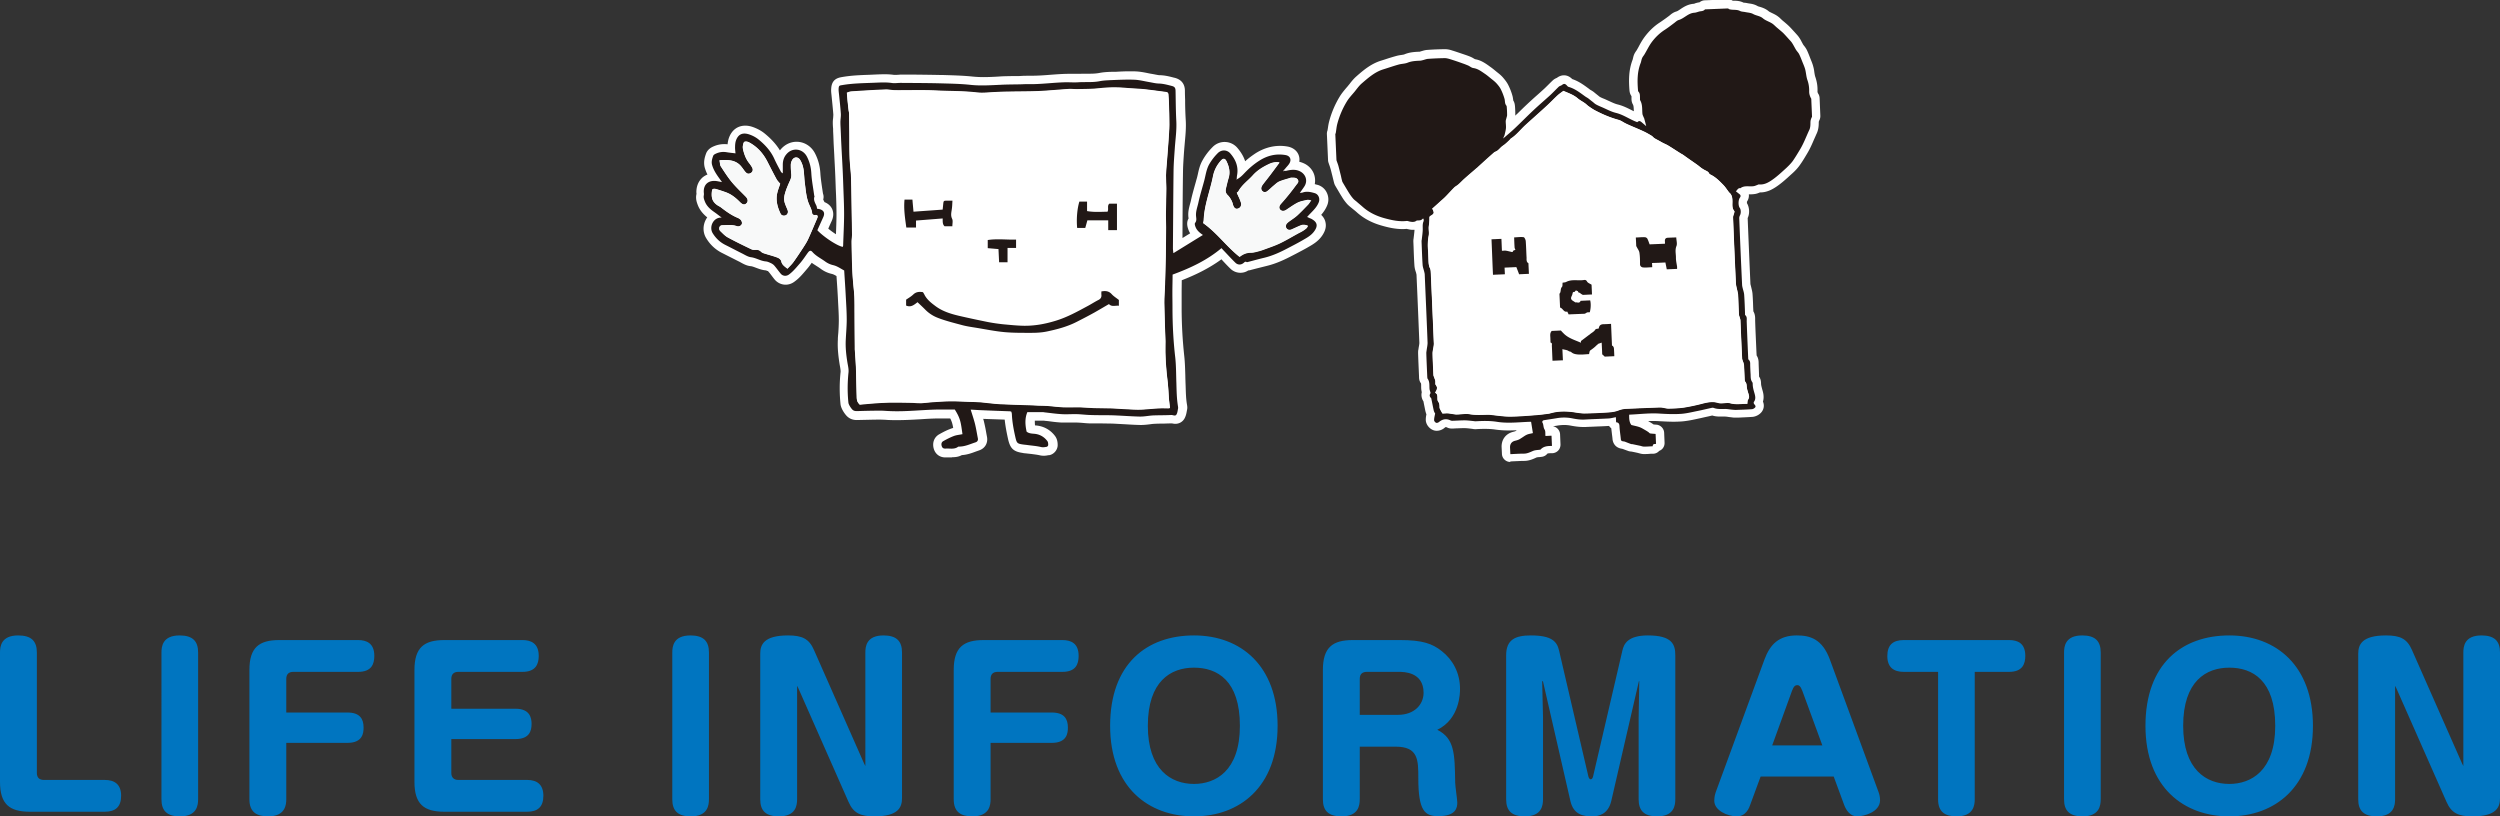 <svg xmlns="http://www.w3.org/2000/svg" viewBox="0 0 237.36 77.51"><rect x="0" y="0" width="237.36" height="77.51" fill="#333333" stroke="none"/><defs><style>.d{fill:#f8f9f9}.e{fill:#0075c0}.f{fill:#fff}.g{fill:#211816}</style></defs><g id="b"><g id="c"><path class="e" d="M3.5 73.39c0 .44.24.66.66.66h5.78c.94 0 1.56.42 1.56 1.5s-.56 1.52-1.56 1.52h-7.1C.9 77.07 0 76.35 0 74.23V61.95c0-.56.1-1.62 1.72-1.62 1.26 0 1.78.54 1.78 1.62v11.44zm15.31 2.48c0 .58-.1 1.64-1.72 1.64-1.24 0-1.76-.54-1.76-1.62V61.95c0-.56.1-1.62 1.72-1.62 1.24 0 1.76.54 1.76 1.62v13.92zM33 67.65c1.16 0 1.52.6 1.52 1.42 0 .52-.08 1.46-1.52 1.46h-5.82v5.34c0 .5-.06 1.64-1.72 1.64-1.06 0-1.78-.38-1.78-1.62V63.61c0-2.14.92-2.84 2.84-2.84H34c.8 0 1.54.3 1.54 1.5 0 .8-.28 1.52-1.54 1.52h-6.16c-.44 0-.66.24-.66.66v3.2H33zm15.95-.36c1.38 0 1.52.9 1.52 1.44 0 .66-.2 1.44-1.52 1.44h-6.1v3.22c0 .42.24.66.66.66h6.54c.94 0 1.54.44 1.54 1.5s-.54 1.52-1.54 1.52h-7.86c-1.94 0-2.84-.72-2.84-2.84V63.61c0-2.14.92-2.84 2.84-2.84h7.42c.78 0 1.54.3 1.54 1.5 0 .8-.3 1.52-1.54 1.52h-6.1c-.44 0-.66.24-.66.66v2.84h6.1zm18.36 8.58c0 .58-.1 1.64-1.72 1.64-1.24 0-1.76-.54-1.76-1.62V61.95c0-.56.1-1.62 1.72-1.62 1.24 0 1.76.54 1.76 1.62v13.92zm8.49-10.52l-.12-.24v10.76c0 .58-.1 1.64-1.72 1.64-1.26 0-1.78-.54-1.78-1.62V62.07c0-.84.32-1.74 2.64-1.74 1.34 0 2 .32 2.46 1.38l4.76 10.78.12.24V61.95c0-.56.1-1.62 1.72-1.62 1.24 0 1.76.54 1.76 1.62v13.82c0 .84-.3 1.74-2.62 1.74-1.34 0-2-.32-2.46-1.38L75.8 65.35zm24.07 2.3c1.16 0 1.52.6 1.52 1.42 0 .52-.08 1.46-1.52 1.46h-5.82v5.34c0 .5-.06 1.64-1.72 1.64-1.06 0-1.78-.38-1.78-1.62V63.61c0-2.14.92-2.84 2.84-2.84h7.48c.8 0 1.54.3 1.54 1.5 0 .8-.28 1.52-1.54 1.52h-6.16c-.44 0-.66.24-.66.66v3.2h5.82zm21.43 1.26c0 5.84-3.64 8.6-7.94 8.6s-7.96-2.74-7.96-8.6 3.46-8.58 7.96-8.58 7.94 2.94 7.94 8.58zm-12.32 0c0 4.14 2.18 5.52 4.38 5.52 2.02 0 4.36-1.2 4.36-5.52s-2.16-5.52-4.36-5.52-4.38 1.28-4.38 5.52zm20.12 6.96c0 .58-.1 1.64-1.72 1.64-1.26 0-1.78-.54-1.78-1.62V63.61c0-2.14.92-2.84 2.84-2.84h4.48c2.14 0 3.08.34 3.98 1.06 1.02.8 1.72 2.04 1.72 3.58 0 .34 0 2.84-2.16 3.88 1.64.82 1.66 2.26 1.7 5 0 .32.2 1.64.2 1.9 0 .48-.1 1.3-1.8 1.3-1.26 0-1.9-.46-1.9-3.6 0-1.74 0-3-2.16-3h-3.4v4.98zm0-8h3.64c1.52 0 2.42-.96 2.42-2.1 0-1.98-1.9-1.98-2.34-1.98h-3.06c-.42 0-.66.22-.66.66v3.42zm26.54-3.16c0-.06-.04-.06-.04-.02l-2.62 11.36c-.3 1.26-1.18 1.46-1.82 1.46-.8 0-1.76-.14-2.06-1.46l-2.6-11.34s0-.04-.04-.04c-.02 0-.04.02-.04.04l.08 3.38v7.78c0 .58-.1 1.64-1.72 1.64-1.26 0-1.78-.54-1.78-1.62V62.21c0-1.5.9-1.88 2.34-1.88 2 0 2.48.58 2.68 1.42l2.78 11.94c.02.1.1.3.22.3.16 0 .22-.2.24-.3l2.78-11.94c.14-.6.5-1.42 2.42-1.42 2.3 0 2.6.86 2.6 1.88v13.66c0 .58-.1 1.64-1.72 1.64-1.28 0-1.76-.58-1.76-1.62v-7.8l.06-3.38zm10.54 11.68c-.1.3-.4 1.12-1.28 1.12s-2.14-.56-2.14-1.48c0-.06 0-.44.14-.82l4.62-12.58c.54-1.46 1.38-2.3 3.08-2.3 1.26 0 2.42.34 3.14 2.3l4.62 12.58c.06.14.14.46.14.76 0 1.14-1.54 1.54-2.18 1.54s-1.04-.56-1.24-1.12l-.98-2.66h-6.94l-.98 2.66zm2.08-5.62h4.76l-1.9-5.18c-.18-.48-.34-.54-.48-.54-.18 0-.34.1-.5.54l-1.88 5.18zm12.49-6.98c-.94 0-1.56-.42-1.56-1.5s.56-1.52 1.56-1.52h10c.82 0 1.54.3 1.54 1.5 0 .76-.26 1.52-1.54 1.52h-3.26v12.08c0 .5-.06 1.64-1.7 1.64-1.08 0-1.78-.38-1.78-1.62v-12.1h-3.26zm18.7 12.08c0 .58-.1 1.64-1.72 1.64-1.24 0-1.76-.54-1.76-1.62V61.95c0-.56.1-1.62 1.72-1.62 1.24 0 1.76.54 1.76 1.62v13.92zm20.15-6.96c0 5.84-3.64 8.6-7.94 8.6s-7.96-2.74-7.96-8.6 3.46-8.58 7.96-8.58 7.94 2.94 7.94 8.58zm-12.32 0c0 4.14 2.18 5.52 4.38 5.52 2.02 0 4.36-1.2 4.36-5.52s-2.16-5.52-4.36-5.52-4.38 1.28-4.38 5.52zm20.24-3.56l-.12-.24v10.76c0 .58-.1 1.64-1.72 1.64-1.26 0-1.78-.54-1.78-1.62V62.07c0-.84.32-1.74 2.64-1.74 1.34 0 2 .32 2.46 1.38l4.76 10.78.12.24V61.95c0-.56.1-1.62 1.72-1.62 1.24 0 1.76.54 1.76 1.62v13.82c0 .84-.3 1.74-2.62 1.74-1.34 0-2-.32-2.46-1.38l-4.76-10.78z"/><g><path class="f" d="M143.4 43.86a.78.78 0 0 1-.54-.21.776.776 0 0 1-.26-.55l-.03-.63c-.03-.72.38-1.28 1.06-1.46l.07-.02c.06-.01.11-.03.17-.05.03-.01.05-.03.08-.05l.06-.04c-.26.01-.52.02-.78.02-.45 0-.85-.03-1.22-.08-.32-.05-.67-.07-1.06-.07-.28 0-.56.01-.84.03h-.02c-.15 0-.24-.02-.29-.03l-.24-.03c-.18-.02-.35-.04-.53-.04-.26 0-.48.01-.69.02-.13 0-.26.01-.39.02h-.09c-.17 0-.33-.03-.46-.1a.344.344 0 0 0-.13-.04c-.02 0-.06.02-.13.08-.2.17-.47.27-.73.27-.14 0-.28-.03-.4-.09-.33-.15-.65-.54-.64-.98 0-.18.03-.35.06-.49-.04-.1-.07-.21-.1-.32-.05-.25-.1-.5-.15-.74l-.03-.17c-.18-.27-.23-.59-.16-.88-.02-.07-.03-.13-.04-.2-.02-.13-.02-.26-.02-.38 0-.09 0-.22-.02-.26-.18-.24-.18-.5-.18-.61-.03-.76-.07-1.51-.09-2.26 0-.11 0-.23.03-.34.02-.14.03-.22.05-.31.02-.12.04-.24.04-.32-.08-1.99-.16-3.98-.25-5.97l-.02-.5-.03-.13c-.01-.06-.03-.11-.05-.17a2.27 2.27 0 0 1-.12-.59c-.04-.59-.06-1.18-.08-1.78l-.02-.47c0-.09 0-.18.02-.28l.04-.34c.02-.17.04-.33.05-.5h-.17c-.14 0-.28-.02-.44-.06a.63.63 0 0 1-.13-.03 4.4 4.4 0 0 1-.39.02c-.72 0-1.39-.16-1.95-.32-.94-.26-1.71-.67-2.35-1.23-.12-.11-.25-.22-.38-.32l-.28-.23c-.1-.08-.23-.19-.35-.33-.16-.19-.32-.4-.46-.64-.18-.28-.34-.57-.51-.85l-.11-.19c-.08-.13-.11-.26-.13-.33l-.17-.69c-.06-.23-.11-.46-.18-.68-.03-.11-.07-.22-.11-.33l-.06-.18a.852.852 0 0 1-.04-.23l-.11-2.49c0-.12.02-.24.07-.36 0-.05.01-.1.02-.15.03-.21.06-.42.12-.65a8.9 8.9 0 0 1 1.02-2.4c.18-.29.39-.54.59-.78l.19-.22c.05-.07.11-.13.16-.2.17-.22.37-.47.62-.69l.09-.08c.61-.53 1.31-1.12 2.23-1.41l.41-.13c.36-.12.72-.23 1.08-.33.15-.04.31-.07.47-.09.11-.02.23-.03.29-.06.5-.21.98-.23 1.4-.25h.05s.16-.05.2-.06c.14-.04.32-.1.52-.11.53-.04 1.07-.06 1.65-.07.29 0 .53.06.7.12.43.13.85.28 1.27.42.2.07.4.14.59.23.09.04.18.1.27.15l.05.03c.55.09.95.37 1.28.6l.15.11c.22.15.41.31.59.46l.2.16c.14.11.29.24.43.4.18.21.37.44.51.72.19.38.32.73.41 1.07.03.11.04.22.06.34v.05c.15.23.16.47.17.57.02.26.03.52.03.78v.1c.07-.07.14-.14.21-.2a40.353 40.353 0 0 1 1.83-1.72c.24-.21.47-.42.7-.63.14-.13.27-.26.4-.39.14-.14.28-.28.42-.41.15-.14.3-.2.39-.24.15-.11.37-.24.67-.24.42 0 .68.26.79.36.63.21 1.12.58 1.57.91l.1.08s.04.03.07.04c.07.04.14.09.21.13.1.07.19.15.29.23l.25.2s.08.07.13.1c.13.07.26.13.4.18l.09.04c.14.06.28.13.42.19.28.13.54.25.79.31.52.13.96.36 1.36.56.05.03.11.06.16.08v-.09c-.01-.27-.02-.44-.09-.56-.13-.23-.13-.46-.13-.56v-.22c-.11-.15-.17-.33-.19-.53-.07-.88-.1-1.91.3-2.94l.03-.12c.03-.13.06-.25.11-.37.07-.16.16-.28.22-.37.02-.02.04-.05.05-.08.07-.12.14-.24.2-.36.15-.28.32-.58.53-.86.42-.56.91-1.03 1.46-1.38.18-.12.36-.25.53-.37.1-.07.2-.15.3-.22.03-.02.06-.05.1-.08.14-.12.34-.28.62-.36.11-.03.25-.13.4-.23.31-.21.71-.46 1.25-.5.04 0 .08-.02.12-.04.12-.04.26-.08.43-.1.13-.11.3-.18.48-.19l2.24-.09c.16 0 .31.05.44.13h.14c.24 0 .56.02.9.19h.08c.09.01.17.02.26.04.05.01.11.02.17.03.23.03.51.08.79.24.05.03.14.06.23.08.23.07.54.17.84.42.05.05.18.1.29.16.19.09.43.2.65.38.08.06.15.13.22.2l.11.1c.06.06.13.11.2.17.15.13.31.26.45.4.18.17.34.36.51.54l.18.2c.09.1.21.23.31.39.08.12.15.24.21.37.05.08.09.17.14.25.02.04.05.07.08.11.08.1.17.22.25.37.11.22.19.43.27.63l.12.31c.08.2.18.43.24.68.05.17.08.35.1.53.03.17.05.33.1.46.15.45.22.89.2 1.35 0 .05 0 .12.09.26.07.11.1.24.11.37l.07 1.71c0 .15-.03.29-.1.42-.04.08-.05.13-.05.18 0 .29-.02.67-.18 1.03-.09.19-.17.39-.26.58-.2.47-.41.95-.7 1.42l-.12.2c-.17.29-.36.59-.57.88-.18.25-.41.5-.7.76l-.2.18c-.37.34-.76.69-1.2 1-.43.3-.96.61-1.63.61h-.02l-.06.02c-.09.04-.22.09-.37.12-.18.03-.35.04-.46.04h-.17c.03.23-.03.48-.18.7v.14c.24.39.28.99.07 1.41.08 2.07.17 4.15.26 6.22 0 .06.02.13.04.2.02.09.04.15.05.21.04.16.09.35.11.57.03.42.05.84.06 1.26l.02.4c.19.32.17.65.17.81v.08c.03.97.08 1.95.12 2.92l.02.38c.19.29.19.59.19.76l.04 1.08v.16c.13.18.19.41.19.66 0 .16.06.36.12.59.07.23.2.67.06 1.13.15.35.08.7-.1.95-.2.28-.56.47-.89.5-.45.03-.91.05-1.36.07h-.26c-.1 0-.21 0-.31-.02l-.33-.04c-.13-.02-.25-.04-.38-.04h-.35c-.23 0-.52 0-.83-.1-.15.03-.29.07-.44.1-.29.06-.57.13-.86.19l-.28.06c-.41.09-.83.17-1.28.21-.27.02-.55.03-.82.03-.48 0-.94-.03-1.33-.05-.18-.01-.36-.02-.55-.02s-.35 0-.53.01l.15.09c.12.06.23.14.34.21l.02.02.27.02c.4.03.72.36.74.76l.04.95c.01.22-.07.44-.23.6-.08.08-.18.14-.28.18a.79.79 0 0 1-.56.27h-.24c-.2.02-.39.03-.59.03h-.07c-.19 0-.35-.05-.46-.08-.02 0-.05-.01-.07-.02-.22-.05-.45-.1-.67-.14-.05 0-.12-.01-.21-.03-.01 0-.2-.07-.39-.14-.1-.04-.19-.07-.25-.09-.78-.1-.9-.72-.92-.91a6.29 6.29 0 0 0-.05-.43c-.02-.2-.05-.41-.07-.61a.883.883 0 0 1-.21-.22c-.36.02-.72.04-1.08.05-.38.02-.76.03-1.14.05h-.25c-.43 0-.84-.07-1.17-.13-.2-.04-.41-.06-.62-.06-.2 0-.4.02-.61.05-.15.03-.31.05-.46.07.37.06.66.38.68.76l.04.97c0 .22-.07.43-.23.59a.82.82 0 0 1-.57.24h-.1c-.32 0-.36.04-.38.08-.12.14-.29.23-.48.26l-.26.03c-.09 0-.22.02-.27.04l-.13.06c-.27.12-.61.26-1.04.26-.29 0-.57.02-.86.03l-.44.02z"/><path class="g" d="M161.88.89l2.2-.09c.03.03.05.06.09.07.33.11.7 0 1.03.17.15.08.35.07.52.11.25.05.52.06.73.18.3.17.65.17.94.42.27.23.67.32.96.55.11.09.21.19.31.28.21.18.42.35.62.53.21.21.4.43.6.65.1.11.2.21.28.34.13.2.23.41.35.61.09.15.22.27.3.42.11.22.2.45.29.68.1.26.22.51.29.77.09.34.1.71.22 1.04.12.35.17.7.16 1.07 0 .26.08.48.2.69.02.57.05 1.14.07 1.71-.1.18-.15.35-.15.56 0 .23-.01.49-.11.69-.3.64-.54 1.31-.92 1.92-.21.35-.42.7-.65 1.03-.17.23-.38.44-.59.64-.43.39-.85.79-1.32 1.12-.38.27-.79.51-1.3.46-.05 0-.1.03-.15.05-.11.04-.21.09-.32.11-.43.08-.9-.1-1.29.2-.22-.04-.28.16-.43.29.12.1.24.19.35.28.12.09.12.2.04.32-.17.21-.18.76-.02.98.12.16.12.51.03.68-.04.08-.08.19-.08.28.08 2.1.17 4.2.27 6.31 0 .12.03.24.06.36.05.21.13.42.14.64.04.58.06 1.17.08 1.75 0 .05-.01.13.02.16.2.17.13.4.14.62.04 1.14.09 2.29.14 3.43 0 .06 0 .15.05.19.16.14.14.33.14.51.01.29.02.59.04.88.01.25-.01.5.15.72.04.05.05.13.05.19 0 .3.08.57.16.85.08.27.16.58-.05.85-.03.04-.01.17.03.21.09.09.17.2.1.3-.07.09-.2.17-.31.18-.51.04-1.02.05-1.53.07-.11 0-.22-.01-.32-.02-.25-.02-.51-.08-.76-.07-.35 0-.69.03-1.02-.1a.36.36 0 0 0-.18-.01c-.47.1-.94.22-1.41.31-.49.1-.98.22-1.47.26-.68.05-1.36.02-2.04-.02-.98-.07-1.97.06-2.93.1-.01.37.01.73.21.98.3.08.55.12.79.21.19.07.37.19.55.29.09.05.18.11.27.17.06.04.11.12.17.13.18.03.35.03.52.05l.04.95c-.17 0-.32 0-.31.22-.3.01-.58.04-.85.03-.13 0-.25-.06-.37-.08l-.71-.15c-.04 0-.08 0-.12-.01-.03 0-.62-.24-.64-.24-.14-.03-.32 0-.34-.22-.04-.42-.11-.83-.13-1.25-.01-.22-.09-.34-.32-.36l-.02-.48c-.25.04-.47.11-.7.12-.74.04-1.48.06-2.22.1-.42.03-.82-.03-1.22-.11-.5-.1-1.01-.1-1.51-.01-.36.06-.72.11-1.08.17-.07.01-.14.02-.19.05-.04.03-.09.13-.07.16.14.21.08.47.22.69.1.15.06.39.08.61.2 0 .39-.02.58-.02.01.33.03.64.04.97-.41 0-.8.02-1.09.35-.23.04-.48.03-.7.12-.29.12-.55.26-.87.26-.43 0-.85.03-1.29.05l-.03-.63c-.01-.33.15-.56.47-.64.12-.03.24-.06.35-.11.1-.04.19-.11.29-.17.16-.1.31-.22.49-.3.18-.08.39-.1.57-.15l-.17-1.07h-.23c-1 .04-2.01.16-3 0-.69-.11-1.38-.09-2.07-.05-.05 0-.11-.02-.16-.02-.29-.03-.57-.07-.86-.07-.37 0-.75.03-1.12.04-.06 0-.13 0-.18-.02-.42-.21-.78-.15-1.13.14-.07.06-.2.1-.27.07-.09-.04-.19-.16-.19-.25 0-.21.06-.42.1-.63a.866.866 0 0 1-.15-.36c-.08-.36-.14-.71-.22-1.07 0-.01 0-.03-.02-.04-.19-.17-.14-.34-.04-.47-.04-.15-.08-.25-.1-.35-.04-.34.04-.71-.19-1.02-.03-.04-.02-.12-.03-.18-.03-.75-.07-1.5-.09-2.25 0-.09.02-.17.03-.26.03-.24.09-.48.09-.72-.08-2.16-.18-4.31-.27-6.47 0-.09-.03-.19-.05-.28-.05-.21-.13-.41-.15-.62-.05-.74-.07-1.48-.1-2.22 0-.07 0-.13.02-.2.03-.31.08-.61.09-.92.01-.28-.04-.55.08-.82.03-.06 0-.16 0-.24h-.09c-.12.16-.3.16-.48.16-.04 0-.08 0-.11.03-.19.14-.4.12-.62.08-.1-.02-.21-.07-.31-.06-.73.08-1.43-.08-2.13-.27-.75-.21-1.44-.54-2.03-1.06-.19-.17-.39-.33-.58-.5-.12-.1-.25-.19-.34-.3-.15-.17-.28-.36-.4-.55-.21-.34-.41-.68-.61-1.02-.02-.04-.03-.09-.04-.13-.04-.14-.07-.28-.1-.43-.08-.32-.16-.64-.24-.95-.05-.19-.13-.37-.19-.56l-.11-2.49s.03-.05.04-.07c.05-.28.07-.57.14-.85.2-.77.51-1.5.92-2.17.2-.33.47-.61.72-.91.22-.27.42-.56.68-.79.62-.53 1.24-1.09 2.04-1.34.49-.15.97-.32 1.47-.46.28-.08.59-.07.86-.18.4-.16.8-.17 1.21-.19.07 0 .13-.03.2-.04.17-.04.33-.11.5-.13.54-.04 1.07-.06 1.61-.07.15 0 .31.04.45.08.42.13.84.27 1.25.42.18.06.35.13.52.2.16.07.31.21.48.24.46.06.8.34 1.16.58.23.16.44.35.66.52.14.11.28.23.4.36.15.17.3.35.4.55.15.3.27.61.36.93.05.2.01.43.16.61.04.05.05.13.05.19.02.24.03.49.03.73 0 .09-.04.18-.06.27-.03.11-.07.22-.07.32 0 .22.04.44.02.66-.02.21-.08.43-.13.64-.01.05-.04.1-.06.14-.02.05-.04.1-.07.19.38-.33.73-.62 1.06-.93.61-.57 1.19-1.17 1.8-1.74.52-.49 1.06-.95 1.59-1.43.28-.26.54-.54.82-.81.08-.08.22-.1.31-.17.18-.14.28-.14.45.03.05.06.11.13.18.15.6.17 1.08.55 1.58.91.09.06.18.11.27.17.14.1.27.22.41.32.12.09.22.2.35.27.18.1.37.18.56.26.44.19.87.43 1.33.54.73.18 1.32.63 2.02.88.16-.14.24-.14.42.01l.43.37c-.07-.28-.13-.52-.2-.76 0-.03-.03-.05-.04-.07-.04-.12-.11-.23-.12-.35-.04-.43.02-.87-.21-1.27-.03-.05-.02-.13-.02-.2-.01-.22.02-.45-.15-.63-.03-.03-.04-.09-.04-.13-.07-.88-.08-1.74.25-2.58.06-.15.07-.32.14-.47.05-.13.15-.23.22-.35.23-.38.42-.79.68-1.15.34-.46.75-.86 1.24-1.18.3-.19.58-.41.86-.62.16-.11.3-.27.48-.32.53-.16.89-.65 1.48-.69.2-.01.4-.12.6-.14.17-.02.31-.05.42-.19zm4.02 37.43c.03-.14.01-.28.07-.36.16-.22.09-.42.02-.63-.05-.17-.1-.33-.13-.5-.03-.2 0-.4-.15-.57-.05-.06-.05-.17-.06-.25l-.06-1.33c0-.07-.03-.14-.05-.21-.04-.15-.12-.29-.13-.43-.06-1.2-.11-2.39-.16-3.59 0-.07-.02-.14-.04-.21-.03-.12-.09-.24-.1-.36-.04-.61-.05-1.22-.08-1.84 0-.12-.03-.24-.06-.36-.05-.25-.13-.51-.15-.76-.1-2.09-.19-4.18-.27-6.27 0-.14.07-.29.11-.43.01-.06.04-.14.01-.17-.24-.27-.18-.6-.18-.91 0-.33-.03-.63-.31-.85-.03-.02-.04-.06-.06-.08-.16-.21-.31-.44-.49-.63-.37-.38-.74-.76-1.23-.99a.216.216 0 0 1-.12-.11c-.08-.18-.26-.23-.41-.31-.11-.06-.21-.12-.31-.19-.15-.11-.28-.23-.43-.33-.32-.23-.65-.45-.97-.68-.12-.08-.23-.17-.35-.25-.07-.04-.14-.07-.21-.12-.4-.25-.79-.52-1.2-.76-.15-.09-.32-.16-.48-.24-.13-.07-.25-.14-.38-.21-.15-.08-.31-.15-.45-.25-.1-.06-.17-.17-.27-.23-.25-.15-.51-.3-.77-.42-.42-.2-.85-.37-1.28-.56-.16-.07-.32-.14-.47-.22-.2-.1-.38-.24-.59-.3-.78-.21-1.51-.52-2.22-.89-.23-.12-.44-.27-.66-.42-.12-.08-.22-.19-.34-.28-.22-.16-.48-.28-.68-.46-.41-.35-.9-.5-1.36-.71-.2.15-.4.28-.57.44-.34.31-.65.64-.98.95-.68.62-1.38 1.24-2.06 1.86-.46.42-.84.93-1.37 1.27-.05.03-.08.09-.12.13-.13.13-.26.25-.4.37-.12.11-.27.19-.39.3-.13.11-.23.24-.36.34-.11.08-.26.12-.36.21-.51.45-1.01.92-1.52 1.37-.04.04-.09.08-.14.12-.38.33-.76.65-1.13.98-.2.17-.37.37-.57.54-.12.11-.28.18-.4.3-.29.29-.56.6-.85.89-.14.14-.3.27-.44.4-.27.25-.55.49-.82.74l.07.02c.04.12.12.26.09.37-.03.1-.16.2-.27.25-.1.05-.13.1-.13.21 0 .16 0 .32-.02.48-.01.15-.05.3-.05.46 0 .25.04.51 0 .75-.08.42-.1.84-.07 1.27.02.35.03.69.05 1.04.01.26.01.52.14.77.06.13.07.29.08.43.1 2.24.19 4.49.29 6.73 0 .08 0 .16-.02.24-.03.23-.1.46-.1.69.01.69.05 1.37.08 2.06 0 .08.05.16.08.24.04.11.08.21.1.32.02.13-.02.29.04.38.1.12.13.25.11.37-.02.12-.11.24-.17.37.21.08.22.28.22.49 0 .11 0 .25.06.33.12.16.14.33.14.51 0 .05 0 .11.02.16.07.15.15.29.25.47.12 0 .3-.02.47-.02.15 0 .3.04.46.06.14.02.29.06.43.05.4 0 .82-.1 1.2-.03.61.11 1.21.06 1.82.05.07 0 .15.01.22.02.6.06 1.2.16 1.8.16.83 0 1.67-.08 2.5-.14.38-.03.76-.08 1.14-.13.11-.01.21-.05.31-.07.71-.19 1.43-.17 2.15-.07.33.05.66.11.99.11.76-.01 1.52-.05 2.29-.1.31-.02.63-.07.92-.18.25-.1.5-.15.76-.16 1.05-.05 2.11-.09 3.16-.13.09 0 .17 0 .26.02.2.03.41.1.61.09.49-.01.98-.03 1.46-.1.61-.1 1.21-.23 1.81-.39.48-.12.95-.2 1.43-.04.09.03.2.03.3.03.29 0 .59-.08.85 0 .55.15 1.08.03 1.62.05z"/><path class="f" d="M165.9 38.32c-.54-.01-1.07.1-1.62-.05-.26-.07-.57 0-.85 0-.1 0-.21 0-.3-.03-.48-.15-.95-.08-1.43.04-.6.16-1.2.29-1.81.39-.48.08-.97.09-1.46.1-.2 0-.41-.06-.61-.09-.09-.01-.17-.02-.26-.02-1.05.04-2.11.09-3.16.13-.26.01-.51.06-.76.16-.29.11-.61.16-.92.18-.76.05-1.52.09-2.29.1-.33 0-.66-.06-.99-.11-.72-.11-1.44-.12-2.15.07-.1.03-.21.06-.31.07-.38.05-.76.1-1.14.13-.83.06-1.67.13-2.5.14-.6 0-1.2-.1-1.8-.16-.07 0-.15-.02-.22-.02-.61.01-1.21.06-1.82-.05-.39-.07-.8.02-1.2.03-.14 0-.29-.04-.43-.05-.15-.02-.3-.05-.46-.06-.18 0-.35.01-.47.02-.1-.18-.18-.32-.25-.47-.02-.05-.02-.11-.02-.16 0-.18-.02-.35-.14-.51-.06-.08-.06-.22-.06-.33 0-.21-.01-.41-.22-.49.06-.13.15-.24.17-.37.03-.13 0-.25-.11-.37-.07-.08-.02-.25-.04-.38-.02-.11-.07-.21-.1-.32-.03-.08-.07-.16-.08-.24-.03-.69-.07-1.37-.08-2.06 0-.23.07-.46.1-.69.01-.08.02-.16.02-.24-.09-2.24-.19-4.49-.29-6.73 0-.15-.01-.31-.08-.43-.12-.25-.13-.51-.14-.77-.01-.35-.02-.69-.05-1.04-.03-.43-.01-.84.07-1.27.05-.24 0-.5 0-.75 0-.15.04-.3.05-.46.01-.16.03-.32.02-.48 0-.11.03-.16.13-.21.11-.06.24-.15.27-.25.03-.11-.06-.24-.09-.37l-.07-.02c.27-.25.55-.49.82-.74.15-.13.3-.26.44-.4.29-.29.56-.6.85-.89.12-.12.28-.19.4-.3.2-.17.37-.36.57-.54.37-.33.75-.65 1.13-.98.05-.04.1-.07.14-.12.5-.46 1.01-.92 1.52-1.37.1-.09.25-.12.36-.21.13-.1.24-.23.36-.34.12-.11.27-.19.39-.3.14-.12.27-.24.4-.37.04-.04.07-.1.12-.13.53-.34.91-.85 1.37-1.27.68-.62 1.38-1.23 2.06-1.86.34-.31.65-.64.98-.95.17-.16.37-.29.57-.44.46.2.95.36 1.36.71.21.18.46.3.68.46.12.08.22.19.34.28.21.15.43.3.66.42.71.37 1.44.68 2.22.89.21.06.39.2.59.3.15.08.31.15.47.22.43.19.86.36 1.28.56.27.12.52.27.77.42.1.06.17.17.27.23.14.09.3.16.45.25.13.07.25.15.38.21.16.08.33.15.48.24.4.25.8.51 1.2.76.07.04.15.07.21.12.12.08.23.17.35.25.32.23.65.45.97.68.15.1.28.23.43.33.1.07.2.13.31.19.15.08.32.13.41.31.02.05.07.08.12.11.49.23.86.61 1.23.99.19.19.33.42.49.63.02.03.03.06.06.08.28.22.3.53.31.85 0 .31-.05.64.18.91.03.03 0 .11-.01.17-.03.15-.11.29-.11.43.08 2.09.17 4.18.27 6.27.01.26.1.51.15.76.02.12.05.24.06.36.03.61.05 1.22.08 1.84 0 .12.07.24.1.36.02.07.04.14.04.21.05 1.2.1 2.39.16 3.59 0 .15.09.29.13.43.02.07.05.14.05.21l.06 1.33c0 .09 0 .19.06.25.15.17.12.38.15.57.02.17.08.34.13.5.06.21.14.41-.02.63-.06.08-.05.22-.07.36zm-18.51-4.07c.34-.01.65-.03.98-.04l-.05-1.06c.21.06.43.06.58.17.09.07.21.05.26.11.16.16.39.2.58.22.37.04.74-.01 1.11-.03.04-.13.04-.3.12-.35.2-.14.39-.28.56-.45.05-.05.11-.09.17-.14l-.02-.02.37-.13c.02.41.03.79.05 1.11l.24.22.91-.04c-.01-.27-.01-.52-.04-.77 0-.08-.07-.15-.11-.23l-.07.02-.09-2.09-.7.03c-.3.01-.43.12-.47.41-.11.03-.27.03-.32.1-.11.19-.3.27-.46.4l-.17.14-.73.54v.16c-.6-.26-1.22-.43-1.67-.9-.08-.08-.15-.17-.24-.26l-.87.04c-.21.22-.14.48-.13.73 0 .09 0 .18.01.27 0 .04 0 .11.02.11.16.05.11.18.11.28.03.47.04.95.06 1.44zm-5.79-11.53c.05 1.15.1 2.27.14 3.37.38-.02.75-.03 1.13-.05l-.03-.63 1.12-.05c.09.24.18.46.26.68.3-.01.61-.03.93-.04-.01-.32-.03-.62-.04-.93 0-.03 0-.07-.01-.08-.21-.12-.16-.33-.17-.51-.03-.53-.03-1.06-.08-1.59-.01-.13-.12-.36-.2-.37-.29-.04-.59 0-.9.02.01.33.02.64.04.94 0 .08.06.17.08.24-.06.03-.2.05-.22.11-.05.15-.13.09-.22.07a3.56 3.56 0 0 0-.47-.1c-.11-.01-.23 0-.37.01-.02-.39-.03-.76-.05-1.13-.33.01-.63.03-.95.04zm13.72-.17c.01.29.02.54.04.8 0 .03.03.07.05.1.09.17.23.34.25.52.05.37.05.75.06 1.12 0 .2.17.29.27.3.28.03.58 0 .89-.02l-.02-.4c.45-.02.87-.04 1.27-.05l.13.65.98-.04v-.2c-.04-.28-.11-.56-.11-.84 0-.37-.12-.74.05-1.13.09-.23 0-.53-.02-.82l-.77.03c-.22.01-.31.11-.31.32 0 .08 0 .16.01.25l-1.46.06c-.07-.19-.13-.38-.22-.55-.04-.07-.16-.13-.24-.13-.27 0-.54.02-.84.03zm-6.38 7.31l1.49-.06c.04 0 .08-.02.11-.03.06-.03.12-.08.18-.1.08-.02.16-.01.24-.01.1-.36.12-.81.04-1.13-.3.01-.61.03-.91.04-.1.3-.36.1-.48.16-.1-.07-.16-.1-.22-.14-.14-.09-.25-.19-.19-.37.04-.11.1-.21.12-.32.01-.1.03-.17.15-.17.03 0 .08-.03.09-.05.09-.17.19-.02.29-.02-.02.17.16.11.22.2.04.05.12.08.23.15.24-.01.55-.02.87-.04-.01-.32-.03-.63-.04-.93-.16-.1-.36-.17-.43-.3-.09-.17-.22-.16-.32-.14-.55.08-1.13-.1-1.66.18-.1.05-.23.05-.34.07-.02.15.01.32-.06.4-.18.19-.05.47-.24.65l.06 1.31c.27.08.35.47.68.38l.14.28z"/><path class="g" d="M147.4 34.25l-.06-1.44c0-.1.05-.24-.11-.28-.02 0-.02-.07-.02-.11 0-.09-.01-.18-.01-.27 0-.25-.08-.51.13-.73l.87-.04c.08.1.16.18.24.26.45.47 1.07.64 1.66.9v-.16l.74-.56c.06-.03.11-.08.17-.13.16-.12.34-.21.46-.4.04-.07.2-.07.32-.1.05-.29.17-.4.47-.41.23 0 .46-.02.7-.03l.09 2.09.07-.02c.04.08.1.15.11.23.02.25.03.5.04.77l-.91.04-.24-.22c-.01-.33-.03-.71-.05-1.11l-.37.13.02.02c-.06.04-.12.09-.17.14-.17.17-.36.31-.56.45-.08.05-.08.22-.12.35-.37.02-.74.07-1.11.03-.18-.02-.41-.06-.58-.22-.06-.06-.17-.04-.26-.11-.15-.1-.37-.11-.58-.17l.05 1.06c-.33.01-.64.03-.98.04zm-5.8-11.53c.32-.01.62-.03.95-.04.02.37.03.74.05 1.13.14 0 .26-.03.37-.01.16.02.31.07.47.1.09.02.17.08.22-.07.02-.06.16-.08.22-.11-.03-.07-.08-.15-.08-.24-.02-.3-.03-.61-.04-.94.31-.01.61-.06.9-.02.08.01.19.24.2.37.04.53.05 1.06.08 1.59 0 .18-.03.39.17.51.01 0 .01.05.01.08.01.3.03.61.04.93-.32.01-.63.03-.93.04-.08-.22-.17-.45-.26-.68l-1.12.05.03.63c-.38.02-.75.03-1.13.05-.05-1.1-.09-2.22-.14-3.37zm13.72-.17c.3-.01.57-.04.84-.03.08 0 .2.06.24.13.09.17.15.36.22.55l1.46-.06c0-.09 0-.17-.01-.25 0-.22.08-.31.31-.32l.77-.03c.01.29.11.59.02.82-.16.39-.04.76-.05 1.13 0 .28.07.56.11.84v.2l-.98.04-.13-.65c-.4.02-.83.04-1.27.05l.02.4c-.31.01-.6.05-.89.02-.1-.01-.27-.1-.27-.3 0-.37 0-.75-.06-1.12-.03-.18-.17-.35-.25-.52a.467.467 0 0 1-.05-.1c-.01-.26-.02-.51-.04-.8zm-6.38 7.31l-.14-.28c-.33.1-.4-.3-.68-.38l-.06-1.31c.18-.17.06-.46.24-.65.07-.08.04-.26.06-.4.11-.02.24-.02.34-.07.53-.28 1.11-.1 1.66-.18.11-.02.23-.03.32.14.07.13.27.2.43.3.01.29.03.6.04.93-.32.01-.63.03-.87.04-.11-.07-.19-.1-.23-.15-.06-.09-.24-.03-.22-.2-.1 0-.2-.16-.29.02-.01.03-.06.05-.09.05-.12 0-.13.07-.15.17-.02.11-.08.21-.12.32-.06.18.05.29.19.37.06.04.12.08.22.14.12-.06.37.14.48-.16.3-.01.61-.03.91-.04.08.32.06.77-.04 1.13-.08 0-.16 0-.24.01-.06.02-.12.07-.18.1-.03.02-.07.03-.11.03l-1.49.06z"/><g><path class="f" d="M90.35 43.43H89.75c-.52 0-.94-.31-1.09-.81-.17-.57.03-1.12.52-1.39.42-.24.77-.41 1.11-.53.07-.03.14-.05.21-.07-.06-.37-.13-.61-.28-.9h-1.07c-.6 0-1.21.04-1.81.08-.71.04-1.44.08-2.17.08-.23 0-.46 0-.69-.01-.12 0-.25-.01-.37-.02-.2-.01-.39-.02-.59-.02-.59 0-1.16.02-1.72.03l-.44.01c-.15 0-.61 0-.99-.41-.14-.15-.52-.64-.57-1.11-.1-1.02-.1-2.05.01-3.05.01-.11-.02-.3-.05-.48l-.04-.22c-.1-.64-.22-1.48-.17-2.36 0-.21.02-.42.04-.63.03-.42.05-.82.05-1.22 0-.58-.04-1.17-.07-1.75l-.02-.41c-.03-.58-.07-1.16-.11-1.74l-.02-.29c-.17-.1-.32-.18-.47-.21a2.77 2.77 0 0 1-1.03-.48 4.79 4.79 0 0 0-.37-.25c-.15-.1-.32-.2-.48-.32-.15.21-.3.42-.48.62l-.17.2c-.17.2-.35.41-.56.61-.13.13-.28.25-.43.36-.25.19-.54.29-.84.29-.4 0-.78-.18-1.04-.49-.1-.12-.19-.24-.28-.36-.1-.13-.2-.27-.31-.39s-.05-.03-.13-.07c-.09-.05-.13-.05-.13-.05-.36-.03-.66-.15-.93-.25-.19-.07-.36-.14-.51-.15-.38-.04-.69-.22-.95-.36-.06-.04-.13-.07-.19-.1-.3-.15-.59-.3-.89-.45-.22-.11-.45-.23-.67-.34-.62-.31-1.13-.78-1.5-1.39-.34-.54-.35-1.24-.02-1.82a.99.99 0 0 1 .11-.17c-.35-.28-.71-.66-.91-1.2-.08-.22-.21-.56-.12-.99s0-.02 0-.05c-.04-.74.23-1.18.46-1.43.16-.18.37-.31.59-.4-.1-.19-.18-.4-.25-.63-.17-.59.03-1.11.12-1.37.13-.34.42-.54.64-.64a2.549 2.549 0 0 1 1.4-.23c.02-.18.05-.37.11-.56.26-.77.83-1.21 1.57-1.21.25 0 .52.05.8.16.4.15.76.35 1.06.6.62.51 1.09 1.03 1.43 1.59.02-.03.04-.06.06-.08.39-.47.94-.74 1.52-.74.73 0 1.4.42 1.75 1.1.3.58.47 1.2.51 1.91.03.46.1.92.17 1.41.03.17.05.34.08.51.08.22.06.41.02.55.02.05.06.13.09.19l.03.06c.41.16.62.43.72.64.11.24.2.64-.04 1.16-.11.24-.22.48-.32.72.23.19.49.38.73.53.02-.63.05-1.26.05-1.89 0-.58-.02-1.19-.04-1.77l-.03-.69c-.02-.59-.04-1.18-.07-1.77-.02-.46-.05-.92-.07-1.39l-.06-1.1-.03-.78-.02-.4v-.23c-.02-.19-.03-.39-.03-.59 0-.13.01-.27.03-.41.01-.13.02-.26.02-.35-.03-.4-.07-.8-.11-1.2l-.07-.7c-.02-.17-.04-.36-.02-.57.05-.81.53-1 1-1.08.89-.16 1.78-.19 2.64-.22l.66-.03c.26-.01.52-.02.78-.02.33 0 .62.02.89.06h.1c.08 0 .16 0 .24-.01.12 0 .23-.02.35-.02h.87c.95.01 1.9.02 2.85.04h.19c.93.03 1.9.05 2.86.15.31.03.64.05 1.01.05.47 0 .93-.02 1.42-.05l.3-.02c.38-.02.77-.02 1.15-.03h.55l.33-.02c.18 0 .37-.01.55-.01h.28c.59 0 1.17-.04 1.79-.09.52-.04 1.06-.08 1.61-.09H102.48c.24-.01.47-.01.71-.01.41 0 .8 0 1.17-.07.4-.08.81-.1 1.15-.11h.4c.45-.03.91-.05 1.36-.05.19 0 .39 0 .58.01.4.02.76.09 1.11.16.14.03.28.06.43.08.09.02.18.03.26.05.17.03.33.07.46.07.49.01.92.12 1.34.23l.09.02c.61.16.95.57.96 1.21 0 .3.01.59.02.89 0 .64.02 1.29.06 1.93.04.69-.02 1.36-.08 2l-.06.69-.03.39c-.04.6-.08 1.16-.09 1.73-.03 1.98-.04 3.96-.05 5.93v.44l.73-.45c-.08-.12-.14-.26-.19-.41-.14-.4-.12-.74.04-1 0-.01-.02-.13-.02-.13-.05-.5.07-.92.17-1.29.03-.11.06-.21.08-.32.11-.5.25-.99.38-1.46.06-.2.11-.4.17-.6.04-.14.07-.28.1-.41.09-.41.19-.87.45-1.32.25-.45.57-.87.94-1.24a1.59 1.59 0 0 1 2.37.08c.34.4.59.82.73 1.26.32-.29.65-.53.98-.75.74-.47 1.53-.71 2.34-.71.23 0 .46.02.69.06.47.08.85.34 1.03.72.11.23.14.48.1.73.18.04.36.11.52.19.46.24.79.64.92 1.12.07.27.08.54.03.81.1.03.2.06.3.08.37.12.67.37.84.73.18.37.2.8.05 1.18-.15.38-.36.67-.58.93.22.21.36.45.41.72.09.41-.02.82-.33 1.27-.37.53-.87.82-1.31 1.07l-.12.07c-.35.2-.72.39-1.08.58l-.33.17c-.67.35-1.48.74-2.38.96l-.96.24-.54.14c-.06.02-.16.05-.29.06-.23.15-.48.22-.74.22-.35 0-.7-.14-.96-.4-.27-.26-.52-.53-.77-.8l-.07-.08c-1.26.92-2.61 1.54-3.77 1.99 0 .38-.01.76-.01 1.15v1.46c0 1.57.09 3.12.25 4.6.07.63.08 1.26.1 1.87 0 .22.03.98.03.98.02.61.03 1.19.13 1.76.02.12.05.29 0 .5l-.02.1c-.03.18-.07.41-.19.65-.17.35-.51.56-.9.56-.14 0-.25-.03-.32-.04-.26 0-.53.01-.81.02-.28 0-.56 0-.84.02-.16 0-.33.03-.49.05-.25.03-.52.06-.8.06h-.07c-.49-.01-.98-.04-1.47-.07l-1.11-.06c-.38-.01-.76-.01-1.14-.02h-.99c-.23 0-.45-.02-.68-.04-.2-.02-.4-.03-.6-.04H100.82c-.38-.02-.75-.06-1.11-.11-.15-.02-.3-.04-.45-.05-.04 0-.09-.01-.13-.02h-.88c0 .13 0 .28.02.45h.02c.77.05 1.43.4 1.89 1.02.21.29.24.62.24.85 0 .46-.37.89-.82.96h-.07c-.14.03-.27.05-.42.05-.13 0-.25-.01-.38-.04-.26-.06-.54-.09-.83-.13-.13-.01-.54-.06-.54-.06-.1 0-.19-.02-.29-.04-.86-.13-1.16-.43-1.36-1.31-.12-.55-.25-1.18-.32-1.85l-2.04-.07c.03.1.06.2.08.3.09.37.16.73.22 1.09l.06.32c.11.59-.2 1.11-.77 1.29-.11.04-.23.08-.34.12-.37.14-.79.29-1.28.32-.33.18-.66.2-.9.2z"/><path class="f" d="M111.42 24.03c-.02-.2-.04-.33-.04-.45.02-2.45.03-4.9.06-7.35 0-.72.07-1.45.12-2.17.06-.86.19-1.72.14-2.59-.06-.95-.05-1.9-.07-2.85 0-.27-.09-.38-.36-.45-.41-.1-.82-.22-1.26-.23-.28 0-.56-.08-.84-.13-.48-.08-.96-.22-1.44-.23-.76-.03-1.52.01-2.28.04-.34.01-.69.03-1.03.1-.66.13-1.33.07-1.99.1-.39.02-.78-.02-1.17 0-1.2.03-2.39.2-3.59.18-.32 0-.64.02-.96.02-.56.01-1.12.01-1.68.04-.95.05-1.89.11-2.84.01-.99-.1-1.99-.12-2.99-.15-1.23-.03-2.45-.03-3.68-.04-.27 0-.55.05-.82.01-.59-.09-1.18-.04-1.78-.02-.98.04-1.96.05-2.94.22-.27.05-.32.06-.34.34-.01.19.02.38.04.56.06.6.13 1.2.17 1.8.02.27-.04.54-.04.82 0 .26.02.52.03.78.02.39.03.78.05 1.18.04.83.09 1.66.13 2.49.03.59.05 1.19.07 1.78.03.83.07 1.66.07 2.49 0 1-.06 2-.09 2.99 0 .04-.02.09-.03.13-.51-.08-1.81-.93-2.42-1.58l.56-1.24c.18-.38.06-.65-.34-.76-.08-.02-.16-.02-.24-.04-.02-.11-.03-.21-.07-.29-.14-.28-.31-.54-.18-.88 0-.03-.03-.06-.03-.1-.1-.69-.23-1.38-.27-2.08-.04-.57-.16-1.09-.42-1.6-.41-.78-1.38-.9-1.95-.22-.23.28-.34.62-.34.99v.82c-.09-.08-.15-.1-.17-.14-.21-.41-.44-.81-.63-1.23-.33-.75-.87-1.33-1.48-1.83-.24-.2-.54-.36-.83-.47-.64-.24-1.12-.1-1.34.56-.06.19-.08.39-.08.59 0 .2.03.4.04.62-.29-.04-.57-.06-.85-.11a1.7 1.7 0 0 0-1.04.15c-.09.04-.2.12-.23.2-.1.28-.19.56-.1.87.14.49.42.9.71 1.3l.23.32c-.2-.04-.3-.06-.41-.08-.81-.16-1.37.25-1.32 1.06 0 .09.01.19 0 .28-.04.2.02.37.09.55.17.46.51.76.9 1.03.23.15.44.33.71.53-.79-.05-1.23.88-.85 1.49a3 3 0 0 0 1.19 1.1c.52.26 1.03.53 1.55.79.29.14.57.35.88.38.5.06.92.36 1.42.4.14.01.28.07.41.13.14.07.28.14.38.25.22.25.41.52.62.78.2.24.53.27.79.08.12-.09.24-.19.35-.3.25-.24.46-.51.69-.76.28-.32.5-.67.75-1.01.14-.19.27-.24.43-.07.35.39.81.61 1.22.91a2 2 0 0 0 .74.34c.41.09.72.34 1.06.51.05.84.11 1.65.15 2.47.04.73.09 1.47.09 2.2 0 .63-.06 1.26-.09 1.89-.04.74.05 1.47.16 2.2.05.3.13.62.1.91-.11.96-.11 1.92-.01 2.88.02.19.23.51.36.64.13.14.28.16.45.16.7-.02 1.4-.04 2.1-.04.34 0 .69.03 1.03.04 1.55.06 3.09-.13 4.63-.15h1.53c.55.86.57 1.22.73 2.34-.28.06-.57.08-.83.18-.34.13-.67.3-.99.48-.18.1-.21.29-.15.47.06.2.2.25.38.24.39-.03.81.1 1.17-.17.03-.02.09-.02.14-.02.54 0 1.01-.24 1.51-.4.19-.06.27-.2.23-.39-.08-.45-.16-.91-.27-1.36-.11-.44-.26-.87-.41-1.36.4.02.78.05 1.15.06.87.03 1.73.06 2.6.1.03 0 .06.02.11.04.02.08.04.16.05.24.03.74.17 1.46.33 2.17.13.57.18.61.71.7.14.02.28.03.42.05.43.06.88.08 1.3.19.2.05.37 0 .55-.02.06 0 .14-.11.14-.17 0-.12 0-.28-.08-.37-.32-.43-.77-.67-1.3-.7-.26-.02-.49-.05-.67-.2-.14-.64-.18-1.26.07-1.85h1.48c.08 0 .16.02.25.03.51.05 1.01.13 1.52.16.47.02.95-.02 1.43 0 .43.01.85.06 1.28.08.71.02 1.42 0 2.14.03.85.03 1.71.11 2.56.12.43 0 .87-.09 1.31-.11.57-.03 1.14-.02 1.71-.04.16 0 .38.14.49-.07.08-.16.1-.36.14-.55.01-.07 0-.14-.01-.21-.12-.73-.13-1.47-.15-2.2-.03-.82-.02-1.64-.11-2.45a43.22 43.22 0 0 1-.26-4.69c0-.49-.02-.97-.01-1.46 0-.58.02-1.16.02-1.7 1.69-.62 3.27-1.36 4.64-2.51.11.12.2.22.29.31.34.36.68.73 1.03 1.07.24.23.56.23.8.01.09-.08.15-.13.27-.07.04.02.11-.01.17-.02l1.51-.39c.78-.19 1.5-.52 2.2-.89.46-.24.93-.48 1.38-.74.43-.25.87-.48 1.17-.9.34-.48.29-.82-.21-1.12-.09-.05-.19-.08-.29-.13-.06-.02-.12-.05-.19-.09.12-.13.22-.23.31-.33.31-.33.63-.63.8-1.07.13-.34-.02-.75-.38-.86-.38-.12-.76-.2-1.15-.06-.07.02-.14.02-.27.04.17-.25.32-.44.45-.65.31-.51.13-1.11-.41-1.39-.36-.19-.73-.18-1.11-.11-.14.03-.28.1-.48.02.09-.1.16-.18.22-.25.12-.15.26-.28.35-.44.22-.38.04-.71-.39-.78-.9-.14-1.71.06-2.48.54-.52.33-.97.72-1.39 1.16-.21.22-.41.44-.76.62.02-.17.02-.28.04-.39.14-.8-.13-1.48-.63-2.07-.32-.38-.85-.39-1.2-.04-.32.32-.59.68-.82 1.07-.28.49-.33 1.03-.47 1.56-.18.67-.39 1.34-.54 2.02-.1.45-.28.88-.23 1.36.02.2.07.42-.09.61-.05.06-.01.23.02.34.12.35.39.58.72.81-.93.57-1.83 1.13-2.79 1.72z"/><path class="g" d="M111.42 24.03c.96-.59 1.86-1.15 2.79-1.72-.34-.23-.6-.46-.72-.81-.04-.11-.08-.27-.02-.34.16-.2.11-.42.09-.61-.05-.48.14-.91.23-1.36.15-.68.36-1.35.54-2.02.14-.52.2-1.07.47-1.56.23-.4.5-.75.82-1.07.35-.35.88-.34 1.2.04.51.59.78 1.27.63 2.07-.02.11-.02.21-.04.39.35-.18.56-.41.76-.62.42-.44.87-.83 1.39-1.16.76-.49 1.58-.69 2.48-.54.43.07.6.4.39.78-.09.16-.23.3-.35.44-.06.08-.13.15-.22.25.2.08.34 0 .48-.02.38-.07.75-.08 1.11.11.53.28.72.88.41 1.39-.13.21-.28.4-.45.65.13-.02.2-.02.27-.04.39-.14.77-.05 1.15.06.36.11.51.52.38.86-.17.44-.49.75-.8 1.07-.1.1-.19.2-.31.33.08.03.14.06.19.09.1.04.2.07.29.13.5.3.55.64.21 1.12-.3.43-.74.65-1.17.9-.45.26-.92.5-1.38.74-.7.37-1.42.7-2.2.89-.51.12-1.01.26-1.51.39-.06.01-.13.05-.17.02-.12-.07-.18-.01-.27.07-.25.22-.57.22-.8-.01-.36-.35-.69-.71-1.03-1.07-.09-.09-.18-.19-.29-.31-1.37 1.15-2.95 1.89-4.64 2.51 0 .54-.02 1.12-.02 1.7 0 .49.01.97.01 1.46 0 1.57.08 3.13.26 4.69.09.81.08 1.64.11 2.45.02.74.03 1.47.15 2.2.01.07.02.14.01.21-.04.19-.05.38-.14.55-.11.22-.32.07-.49.07-.57.03-1.14.02-1.71.04-.44.02-.87.12-1.31.11-.85-.02-1.71-.09-2.56-.12-.71-.02-1.42 0-2.14-.03-.43-.01-.85-.07-1.28-.08-.48-.01-.95.03-1.43 0-.51-.03-1.01-.1-1.52-.16-.08 0-.16-.03-.25-.03h-1.48c-.25.59-.21 1.21-.07 1.85.18.15.41.18.67.2.53.03.98.27 1.3.7.07.09.08.24.08.37 0 .06-.08.16-.14.17-.18.03-.35.07-.55.02-.42-.1-.87-.13-1.3-.19-.14-.02-.28-.03-.42-.05-.53-.08-.58-.13-.71-.7-.16-.71-.3-1.44-.33-2.17 0-.08-.03-.16-.05-.24-.05-.02-.08-.03-.11-.04-.87-.03-1.73-.06-2.6-.1-.38-.01-.75-.04-1.15-.06.15.49.3.92.41 1.36.11.45.18.9.27 1.36.04.19-.04.33-.23.39-.5.16-.97.39-1.51.4-.05 0-.11 0-.14.02-.36.27-.78.14-1.17.17-.19.01-.32-.04-.38-.24-.06-.18-.03-.37.15-.47.32-.18.65-.35.99-.48.26-.1.55-.12.83-.18-.16-1.12-.18-1.47-.73-2.34h-1.53c-1.54.02-3.08.22-4.63.15-.34-.01-.69-.05-1.03-.04-.7 0-1.4.02-2.1.04-.17 0-.32-.02-.45-.16-.12-.13-.34-.45-.36-.64-.1-.96-.09-1.92.01-2.88.03-.3-.05-.61-.1-.91-.12-.73-.2-1.46-.16-2.2.03-.63.09-1.26.09-1.89 0-.73-.05-1.47-.09-2.2-.04-.82-.1-1.63-.15-2.47-.34-.18-.66-.42-1.06-.51-.26-.06-.52-.18-.74-.34-.41-.3-.88-.52-1.22-.91-.16-.18-.28-.13-.43.07-.25.34-.47.69-.75 1.01-.23.26-.44.52-.69.76-.11.11-.23.21-.35.3-.26.19-.59.16-.79-.08-.21-.25-.4-.53-.62-.78-.1-.11-.24-.19-.38-.25-.13-.06-.27-.12-.41-.13-.5-.04-.92-.34-1.42-.4-.3-.04-.59-.24-.88-.38-.52-.26-1.03-.53-1.55-.79-.5-.25-.89-.62-1.19-1.1-.38-.61.06-1.54.85-1.49-.27-.2-.48-.37-.71-.53-.39-.27-.73-.57-.9-1.03-.07-.18-.13-.35-.09-.55.02-.09.01-.19 0-.28-.05-.81.51-1.22 1.32-1.06l.41.08-.23-.32c-.29-.4-.57-.81-.71-1.3-.09-.31 0-.59.1-.87.03-.09.14-.16.23-.2.33-.16.67-.21 1.04-.15.28.05.56.07.85.11-.02-.23-.05-.42-.04-.62 0-.2.02-.41.08-.59.23-.66.7-.8 1.34-.56.3.11.59.27.83.47.62.51 1.15 1.09 1.48 1.83.19.42.41.82.63 1.23.02.04.08.07.17.14v-.82c0-.37.1-.71.34-.99.56-.68 1.54-.56 1.95.22.26.5.39 1.03.42 1.6.04.7.18 1.39.27 2.08 0 .03.04.07.03.1-.12.33.05.6.18.88.04.08.04.18.07.29.08.01.16.02.24.04.4.11.52.37.34.76l-.56 1.24c.61.65 1.91 1.5 2.42 1.58 0-.04.03-.09.03-.13.03-1 .09-2 .09-2.99 0-.83-.04-1.66-.07-2.49-.02-.59-.04-1.19-.07-1.78-.04-.83-.09-1.66-.13-2.49-.02-.39-.03-.78-.05-1.18-.01-.26-.03-.52-.03-.78 0-.27.06-.55.04-.82-.04-.6-.11-1.2-.17-1.8-.02-.19-.05-.38-.04-.56.02-.29.07-.3.34-.34.97-.17 1.96-.18 2.94-.22.59-.02 1.18-.07 1.78.02.27.04.55-.01.82-.01 1.23.01 2.45.01 3.68.04 1 .03 2 .04 2.99.15.95.1 1.9.03 2.84-.01.56-.03 1.12-.03 1.68-.04.32 0 .64-.03.96-.02 1.2.02 2.39-.16 3.59-.18.39 0 .78.03 1.17 0 .66-.04 1.33.03 1.99-.1.34-.07.68-.08 1.03-.1.76-.03 1.52-.07 2.28-.04.48.02.96.15 1.44.23.28.05.56.12.84.13.43.01.84.12 1.26.23.27.07.35.18.36.45.02.95.02 1.9.07 2.85.05.87-.08 1.73-.14 2.59-.05.72-.11 1.45-.12 2.17-.03 2.45-.04 4.9-.06 7.35 0 .13.02.25.04.45zM81.6 38.39c.33-.03.7-.07 1.08-.1.58-.04 1.16-.09 1.74-.1.72-.01 1.45 0 2.17.02.28 0 .57.05.85.04.37-.01.73-.07 1.1-.1.57-.04 1.14-.08 1.71-.08.58 0 1.16.03 1.74.05.36.01.71.01 1.07.04.63.05 1.25.15 1.87.18.94.05 1.88.07 2.82.1.27 0 .54.03.82.04.31.01.62 0 .92.03.48.04.97.11 1.45.13.52.02 1.05 0 1.57 0 .45.01.9.06 1.35.07.56.02 1.12.01 1.68.03.36 0 .71.04 1.07.06.63.03 1.26.1 1.89.05.8-.05 1.6-.17 2.41-.11.04 0 .09-.02.16-.04-.03-.3-.07-.58-.1-.86-.04-.51-.05-1.02-.11-1.53-.16-1.27-.26-2.55-.22-3.84v-.11c-.04-1.21-.09-2.42-.11-3.63 0-.58.06-1.16.07-1.74.03-.89.05-1.78.07-2.68.02-.92.03-1.83.03-2.75 0-.39-.02-.78-.02-1.18 0-.84.04-1.69.04-2.53 0-.42-.04-.83-.03-1.25 0-.43.06-.85.09-1.28.05-.66.11-1.32.15-1.99.03-.51.08-1.02.08-1.53 0-.69-.02-1.38-.04-2.07 0-.26-.04-.52-.05-.78 0-.13-.07-.2-.19-.22-.7-.09-1.41-.19-2.11-.27-.53-.05-1.07-.06-1.6-.11-.88-.08-1.75-.08-2.63.02-.7.08-1.42.07-2.13.09-.26 0-.52-.03-.78-.02-.96.06-1.92.16-2.87.2-.93.04-1.85.03-2.78.05-.42 0-.83.02-1.25.04-.62.02-1.24.11-1.85.04-1.23-.15-2.47-.12-3.7-.18-1.34-.07-2.69-.02-4.03-.03-.31 0-.62-.08-.92-.07-1.08.04-2.16.11-3.23.18-.16 0-.31.08-.45.12.02.27.04.49.06.72.03.31.06.61.1.92.01.12.05.23.05.35.01.49.01.97.02 1.46.03 1.23-.03 2.47.1 3.7.07.6.07 1.21.09 1.81.03 1.51.05 3.02.07 4.52 0 .21-.04.43-.04.64 0 .71.02 1.43.04 2.14.02.5.04 1 .08 1.49.04.53.11 1.06.14 1.59.03.55.01 1.09.02 1.64 0 1.03.01 2.07.02 3.1v.29c.04.58.09 1.16.11 1.74.03.9.04 1.81.07 2.71 0 .24 0 .5.25.74zM68.32 15.23c.05.23.04.42.12.55.33.52.67 1.04 1.06 1.51.4.48.86.91 1.3 1.36.23.24.26.48.07.65-.17.17-.36.14-.61-.12-.39-.39-.81-.74-1.34-.93-.31-.11-.63-.22-.95-.31-.14-.04-.33-.04-.36.12-.04.26-.06.55.02.8.09.29.32.52.6.68.09.05.18.11.27.17.49.38.99.74 1.57.97.08.03.15.08.21.13.14.11.21.34.15.47-.07.15-.28.25-.46.19-.44-.16-.88-.1-1.33-.09-.14 0-.26.02-.32.17a.35.35 0 0 0 .09.39c.22.21.44.45.7.59.74.4 1.5.76 2.25 1.13.12.06.27.06.41.05.22-.02.35.03.52.2.06.06.16.1.25.13.4.13.8.23 1.19.37.2.07.4.18.46.41.07.32.32.47.58.68.2-.22.4-.4.56-.62.32-.44.62-.9.92-1.36.17-.27.35-.54.48-.82.3-.66.58-1.32.86-1.98.09-.21.03-.34-.19-.31-.18.02-.28-.07-.29-.19-.04-.37-.24-.68-.36-1.01-.21-.58-.25-1.2-.33-1.81-.05-.37-.06-.75-.1-1.13-.04-.38-.14-.74-.34-1.08-.21-.34-.6-.33-.78.03-.06.12-.1.27-.11.41 0 .28 0 .57.04.85.03.22-.01.42-.1.62-.16.36-.32.71-.44 1.08-.11.34-.19.69-.08 1.05.07.24.18.46.27.69.08.21.03.4-.15.5-.18.1-.43.05-.52-.15-.22-.46-.38-.93-.37-1.47 0-.49.19-.92.34-1.36-.12-.14-.25-.27-.34-.42-.3-.55-.58-1.11-.87-1.67-.38-.75-.91-1.36-1.64-1.78-.17-.1-.36-.19-.58-.1-.12.23-.15.48-.09.73.11.44.25.86.54 1.23.12.15.23.3.32.47.12.23.04.44-.17.54-.21.1-.35.04-.54-.2-.18-.23-.34-.5-.57-.68-.52-.41-1.14-.39-1.82-.35zm56.19 3.78c-.19-.02-.32-.06-.43-.03-.3.07-.61.12-.88.25-.39.2-.74.46-1.11.7-.21.13-.44.11-.57-.06-.12-.16-.08-.34.09-.54a22.328 22.328 0 0 0 1.43-1.77c.11-.15.29-.29.18-.5-.11-.2-.33-.2-.54-.2h-.11c-.37.12-.75.21-1.11.36-.21.09-.38.27-.57.42-.19.16-.36.34-.56.49-.18.14-.34.13-.48 0-.13-.13-.15-.3-.05-.49.02-.04.05-.08.07-.12.23-.3.47-.6.7-.9.3-.39.59-.79.9-1.21-.38-.06-.71.02-1 .16-.57.27-1.1.59-1.53 1.07-.45.5-1.02.89-1.36 1.5-.04.08-.13.13-.16.15.14.33.3.62.39.93.09.31-.07.55-.35.59-.2.03-.35-.14-.42-.44a1.926 1.926 0 0 0-.5-.87c-.2-.19-.21-.42-.15-.66.08-.32.15-.65.25-.97.17-.55.05-1.05-.19-1.55-.14-.3-.31-.33-.53-.09-.39.43-.65.93-.76 1.5-.07.34-.15.67-.24 1-.27 1.03-.59 2.04-.64 3.12 0 .11-.04.23-.05.32 1.31.92 2.23 2.23 3.45 3.2.34-.27.68-.41 1.1-.4.24 0 .49-.08.73-.14.15-.04.3-.08.44-.14.51-.19 1.03-.36 1.52-.59.59-.28 1.15-.61 1.72-.93.2-.11.4-.2.59-.33.15-.1.32-.19.38-.42-.24-.09-.46-.12-.67-.03-.3.12-.58.26-.88.39-.17.07-.34.04-.45-.08a.391.391 0 0 1 0-.49c.06-.07.13-.13.21-.19.26-.19.53-.36.77-.57.36-.33.7-.68 1.03-1.03.11-.12.19-.26.32-.44zm-2.64-2.75l.03-.03s-.03-.02-.05-.02c0 0-.02.01-.02.02l.05.03zm-4.44.72l-.02.02c0 .02.01.03.02.05l.02-.02c0-.02-.01-.03-.02-.05z"/><path class="f" d="M81.6 38.39c-.25-.24-.24-.49-.25-.74-.03-.9-.04-1.81-.07-2.71-.02-.58-.07-1.16-.11-1.74v-.29c0-1.03-.01-2.07-.02-3.1 0-.55 0-1.09-.02-1.64-.03-.53-.1-1.06-.14-1.59-.04-.5-.06-.99-.08-1.49-.02-.71-.03-1.43-.04-2.14 0-.21.04-.43.04-.64-.02-1.51-.04-3.02-.07-4.52-.01-.6-.02-1.21-.09-1.81-.13-1.23-.08-2.47-.1-3.7-.01-.49 0-.97-.02-1.46 0-.12-.04-.23-.05-.35-.03-.31-.07-.61-.1-.92-.02-.22-.04-.45-.06-.72.14-.04.29-.11.45-.12 1.08-.07 2.16-.13 3.23-.18.31-.01.61.07.92.07 1.34.01 2.69-.04 4.03.03 1.23.06 2.47.03 3.7.18.61.07 1.23-.02 1.85-.04.42-.01.83-.03 1.25-.04.93-.02 1.85 0 2.78-.05.96-.04 1.92-.14 2.87-.2.26-.02.52.02.78.02.71-.02 1.43-.01 2.13-.09.88-.1 1.75-.11 2.63-.02.53.05 1.07.05 1.6.11.71.07 1.41.17 2.11.27.12.02.19.09.19.22.01.26.04.52.05.78.02.69.04 1.38.04 2.07 0 .51-.05 1.02-.08 1.53l-.15 1.99c-.03.43-.08.85-.09 1.28 0 .41.03.83.03 1.25 0 .84-.03 1.69-.04 2.53 0 .39.02.78.02 1.18 0 .92-.02 1.83-.03 2.75-.02.89-.04 1.78-.07 2.68-.02.58-.08 1.16-.07 1.74.02 1.21.07 2.42.11 3.63v.11c-.04 1.28.06 2.56.22 3.84.06.51.07 1.02.11 1.53.02.28.06.56.1.86-.07.02-.11.04-.16.04-.81-.05-1.61.06-2.41.11-.62.04-1.26-.03-1.89-.05-.36-.01-.71-.05-1.07-.06-.56-.02-1.12-.01-1.68-.03-.45-.01-.9-.06-1.35-.07-.52-.01-1.05.02-1.57 0-.48-.02-.97-.09-1.45-.13-.31-.02-.61-.02-.92-.03-.27-.01-.54-.03-.82-.04-.94-.03-1.88-.05-2.82-.1-.63-.03-1.25-.13-1.87-.18-.36-.03-.71-.03-1.07-.04-.58-.02-1.16-.06-1.74-.05-.57 0-1.14.05-1.71.08-.37.02-.73.08-1.1.1-.28.01-.56-.03-.85-.04-.72-.01-1.45-.03-2.17-.02-.58.01-1.16.06-1.74.1-.38.03-.75.07-1.08.1zm5.54-9.71c.25.24.48.45.69.66.35.36.78.64 1.23.81.75.28 1.53.48 2.31.69.37.1.76.16 1.14.22.94.16 1.89.35 2.84.44.87.08 1.76.07 2.64.07.46 0 .93-.03 1.38-.12 1.01-.21 2-.47 2.92-.95.55-.28 1.09-.56 1.63-.86.46-.25.92-.53 1.38-.8.27.29.61.13.94.16v-.55c-.25-.2-.49-.35-.68-.55-.28-.31-.59-.34-.98-.26v.3c.03.24-.06.4-.28.51-.31.16-.61.35-.92.52-1.02.56-2.03 1.13-3.16 1.46-.98.29-1.96.48-2.97.47-.66 0-1.32-.08-1.98-.14-.48-.05-.97-.11-1.44-.21-.95-.19-1.89-.39-2.83-.61-.75-.18-1.47-.41-2.12-.87-.43-.3-.83-.61-1.08-1.08-.06-.1-.12-.2-.16-.28-.36-.05-.65-.02-.92.22-.21.19-.46.33-.68.49v.56c.48.22.78-.09 1.1-.33zm2.37-7.94c.01.28-.03.55.18.74h.74c0-.25.07-.51-.02-.7-.16-.33-.07-.62-.03-.93.03-.25.04-.51.06-.8h-.58c-.24 0-.26.03-.29.26l-.06.59c-.92.07-1.83.13-2.77.2-.03-.38-.07-.76-.1-1.15h-.75c-.09.9.05 1.77.17 2.65h.92v-.66l2.54-.2zm15.73.18v.93h.83v-2.51h-.73c-.22.21-.03.52-.17.76-.65 0-1.3.06-1.94-.06v-.9h-.73c-.21.69-.29 1.66-.21 2.5h.77l.2-.72h1.99zm-8.76 1.82c-.9.02-1.79-.1-2.67.04v.77l1.02.09.06 1.25h.8v-1.36h.81v-.8z"/><path class="d" d="M68.31 15.23c.69-.04 1.31-.06 1.82.35.23.18.39.44.57.68.18.24.32.3.54.2.21-.1.29-.31.17-.54-.09-.17-.2-.32-.32-.47-.28-.37-.43-.79-.54-1.23-.06-.25-.02-.49.09-.73.22-.09.4 0 .58.1.73.42 1.26 1.03 1.64 1.78.28.56.57 1.12.87 1.67.08.15.22.28.34.42-.15.44-.33.87-.34 1.36 0 .53.15 1 .37 1.47.09.2.34.25.52.15.17-.09.23-.29.15-.5-.09-.23-.2-.46-.27-.69-.11-.35-.03-.71.08-1.05.12-.37.28-.73.44-1.08.09-.2.13-.4.1-.62a8.06 8.06 0 0 1-.04-.85c0-.14.04-.28.11-.41.18-.36.58-.37.78-.03.2.33.3.69.34 1.08.04.38.05.76.1 1.13.08.61.13 1.23.33 1.81.12.34.32.64.36 1.01.01.11.11.21.29.19.23-.03.29.1.19.31-.29.66-.56 1.33-.86 1.98-.13.29-.31.56-.48.82-.3.46-.6.91-.92 1.36-.16.22-.36.4-.56.62-.25-.21-.51-.36-.58-.68-.05-.24-.26-.34-.46-.41-.39-.14-.79-.24-1.19-.37a.745.745 0 0 1-.25-.13c-.18-.17-.31-.21-.52-.2-.14.01-.29 0-.41-.05-.76-.36-1.52-.73-2.25-1.13-.26-.14-.48-.38-.7-.59a.335.335 0 0 1-.09-.39c.06-.15.18-.16.32-.17.45-.01.89-.07 1.33.09.18.07.39-.04.46-.19.06-.13 0-.36-.15-.47-.07-.05-.14-.1-.21-.13-.58-.24-1.08-.59-1.57-.97-.08-.07-.17-.12-.27-.17-.28-.16-.51-.38-.6-.68-.07-.25-.05-.54-.02-.8.02-.16.22-.16.36-.12.32.09.63.19.95.31.53.19.95.53 1.34.93.25.25.44.28.61.12.18-.18.16-.42-.07-.65-.44-.45-.9-.88-1.3-1.36-.39-.47-.72-1-1.06-1.51-.08-.13-.07-.31-.12-.55zm56.2 3.78c-.13.18-.21.33-.32.44-.34.35-.67.7-1.03 1.03-.24.21-.51.38-.77.57-.08.06-.15.12-.21.19a.39.39 0 0 0 0 .49c.11.12.28.15.45.08.29-.13.58-.27.88-.39.22-.09.44-.06.67.03-.06.22-.24.31-.38.42-.18.13-.39.22-.59.33-.57.31-1.13.65-1.72.93-.49.23-1.01.4-1.52.59-.14.05-.29.1-.44.14-.24.06-.49.14-.73.14-.42 0-.76.13-1.1.4-1.23-.96-2.14-2.27-3.45-3.2.02-.1.05-.21.05-.32.04-1.07.36-2.09.64-3.12.09-.33.17-.67.24-1 .11-.58.37-1.07.76-1.5.22-.24.39-.22.53.09.23.49.35 1 .19 1.55-.1.32-.17.64-.25.97-.06.24-.05.47.15.66.12.11.22.25.3.39.09.15.16.31.2.48.07.29.22.47.42.44.27-.05.44-.28.35-.59-.09-.31-.25-.61-.39-.93.03-.03.12-.08.16-.15.33-.61.91-.99 1.36-1.5.43-.48.96-.8 1.53-1.07.3-.14.62-.22 1-.16-.31.42-.6.81-.9 1.21-.23.3-.47.6-.7.9-.03.04-.05.08-.07.12-.1.19-.09.36.05.49.14.14.3.15.48 0 .19-.15.37-.33.56-.49.18-.15.36-.33.57-.42.36-.15.74-.24 1.11-.36.03-.01.07 0 .11 0 .21 0 .43 0 .54.2.11.21-.07.35-.18.5a22.328 22.328 0 0 1-1.43 1.77c-.17.19-.21.38-.09.54.13.17.36.19.57.06.37-.24.72-.5 1.11-.7.27-.14.58-.19.88-.25.11-.03.24.02.43.03z"/><path class="f" d="M121.87 16.26l-.05-.03.02-.02c.02 0 .03.01.05.02l-.03.03zm-4.45.73s.02.03.02.05c0 0-.01.02-.02.02 0-.02-.02-.03-.02-.05 0 0 .01-.02.02-.02z"/><path class="g" d="M87.13 28.68c-.32.24-.63.54-1.1.33v-.56c.22-.15.47-.29.68-.49.26-.25.56-.28.92-.22.05.08.11.17.16.28.26.47.66.77 1.08 1.08.64.46 1.37.69 2.12.87.94.22 1.89.42 2.83.61.48.09.96.16 1.44.21.66.06 1.32.13 1.98.14 1.01.01 1.99-.17 2.97-.47 1.13-.34 2.14-.91 3.16-1.46.31-.17.6-.36.92-.52.22-.11.31-.27.28-.51-.01-.09 0-.19 0-.3.38-.07.7-.05.98.26.18.2.43.35.68.55v.55c-.33-.04-.68.13-.94-.16-.47.27-.92.54-1.38.8-.54.3-1.08.58-1.63.86-.92.48-1.91.74-2.92.95-.45.09-.92.12-1.38.12-.88 0-1.76.01-2.64-.07-.95-.09-1.89-.29-2.84-.44-.38-.06-.77-.12-1.14-.22-.78-.21-1.56-.4-2.31-.69a3.34 3.34 0 0 1-1.23-.81c-.21-.21-.43-.42-.69-.66zm2.38-7.94l-2.54.2v.66h-.92c-.12-.88-.26-1.75-.17-2.65h.75c.03.39.07.77.1 1.15.94-.07 1.85-.13 2.77-.2l.06-.59c.03-.23.05-.25.29-.26h.58c-.02.29-.02.54-.06.8-.04.31-.13.6.03.93.09.18.02.44.02.7h-.74c-.21-.19-.17-.46-.18-.74zm15.72.18h-1.99l-.2.72h-.77c-.08-.84 0-1.81.21-2.5h.73v.9c.64.12 1.29.07 1.94.06.14-.24-.05-.56.17-.76h.73v2.51h-.83v-.93zm-8.76 1.82v.8h-.81v1.36h-.8l-.06-1.25-1.02-.09v-.77c.89-.14 1.77-.02 2.67-.04z"/></g></g></g></g></svg>